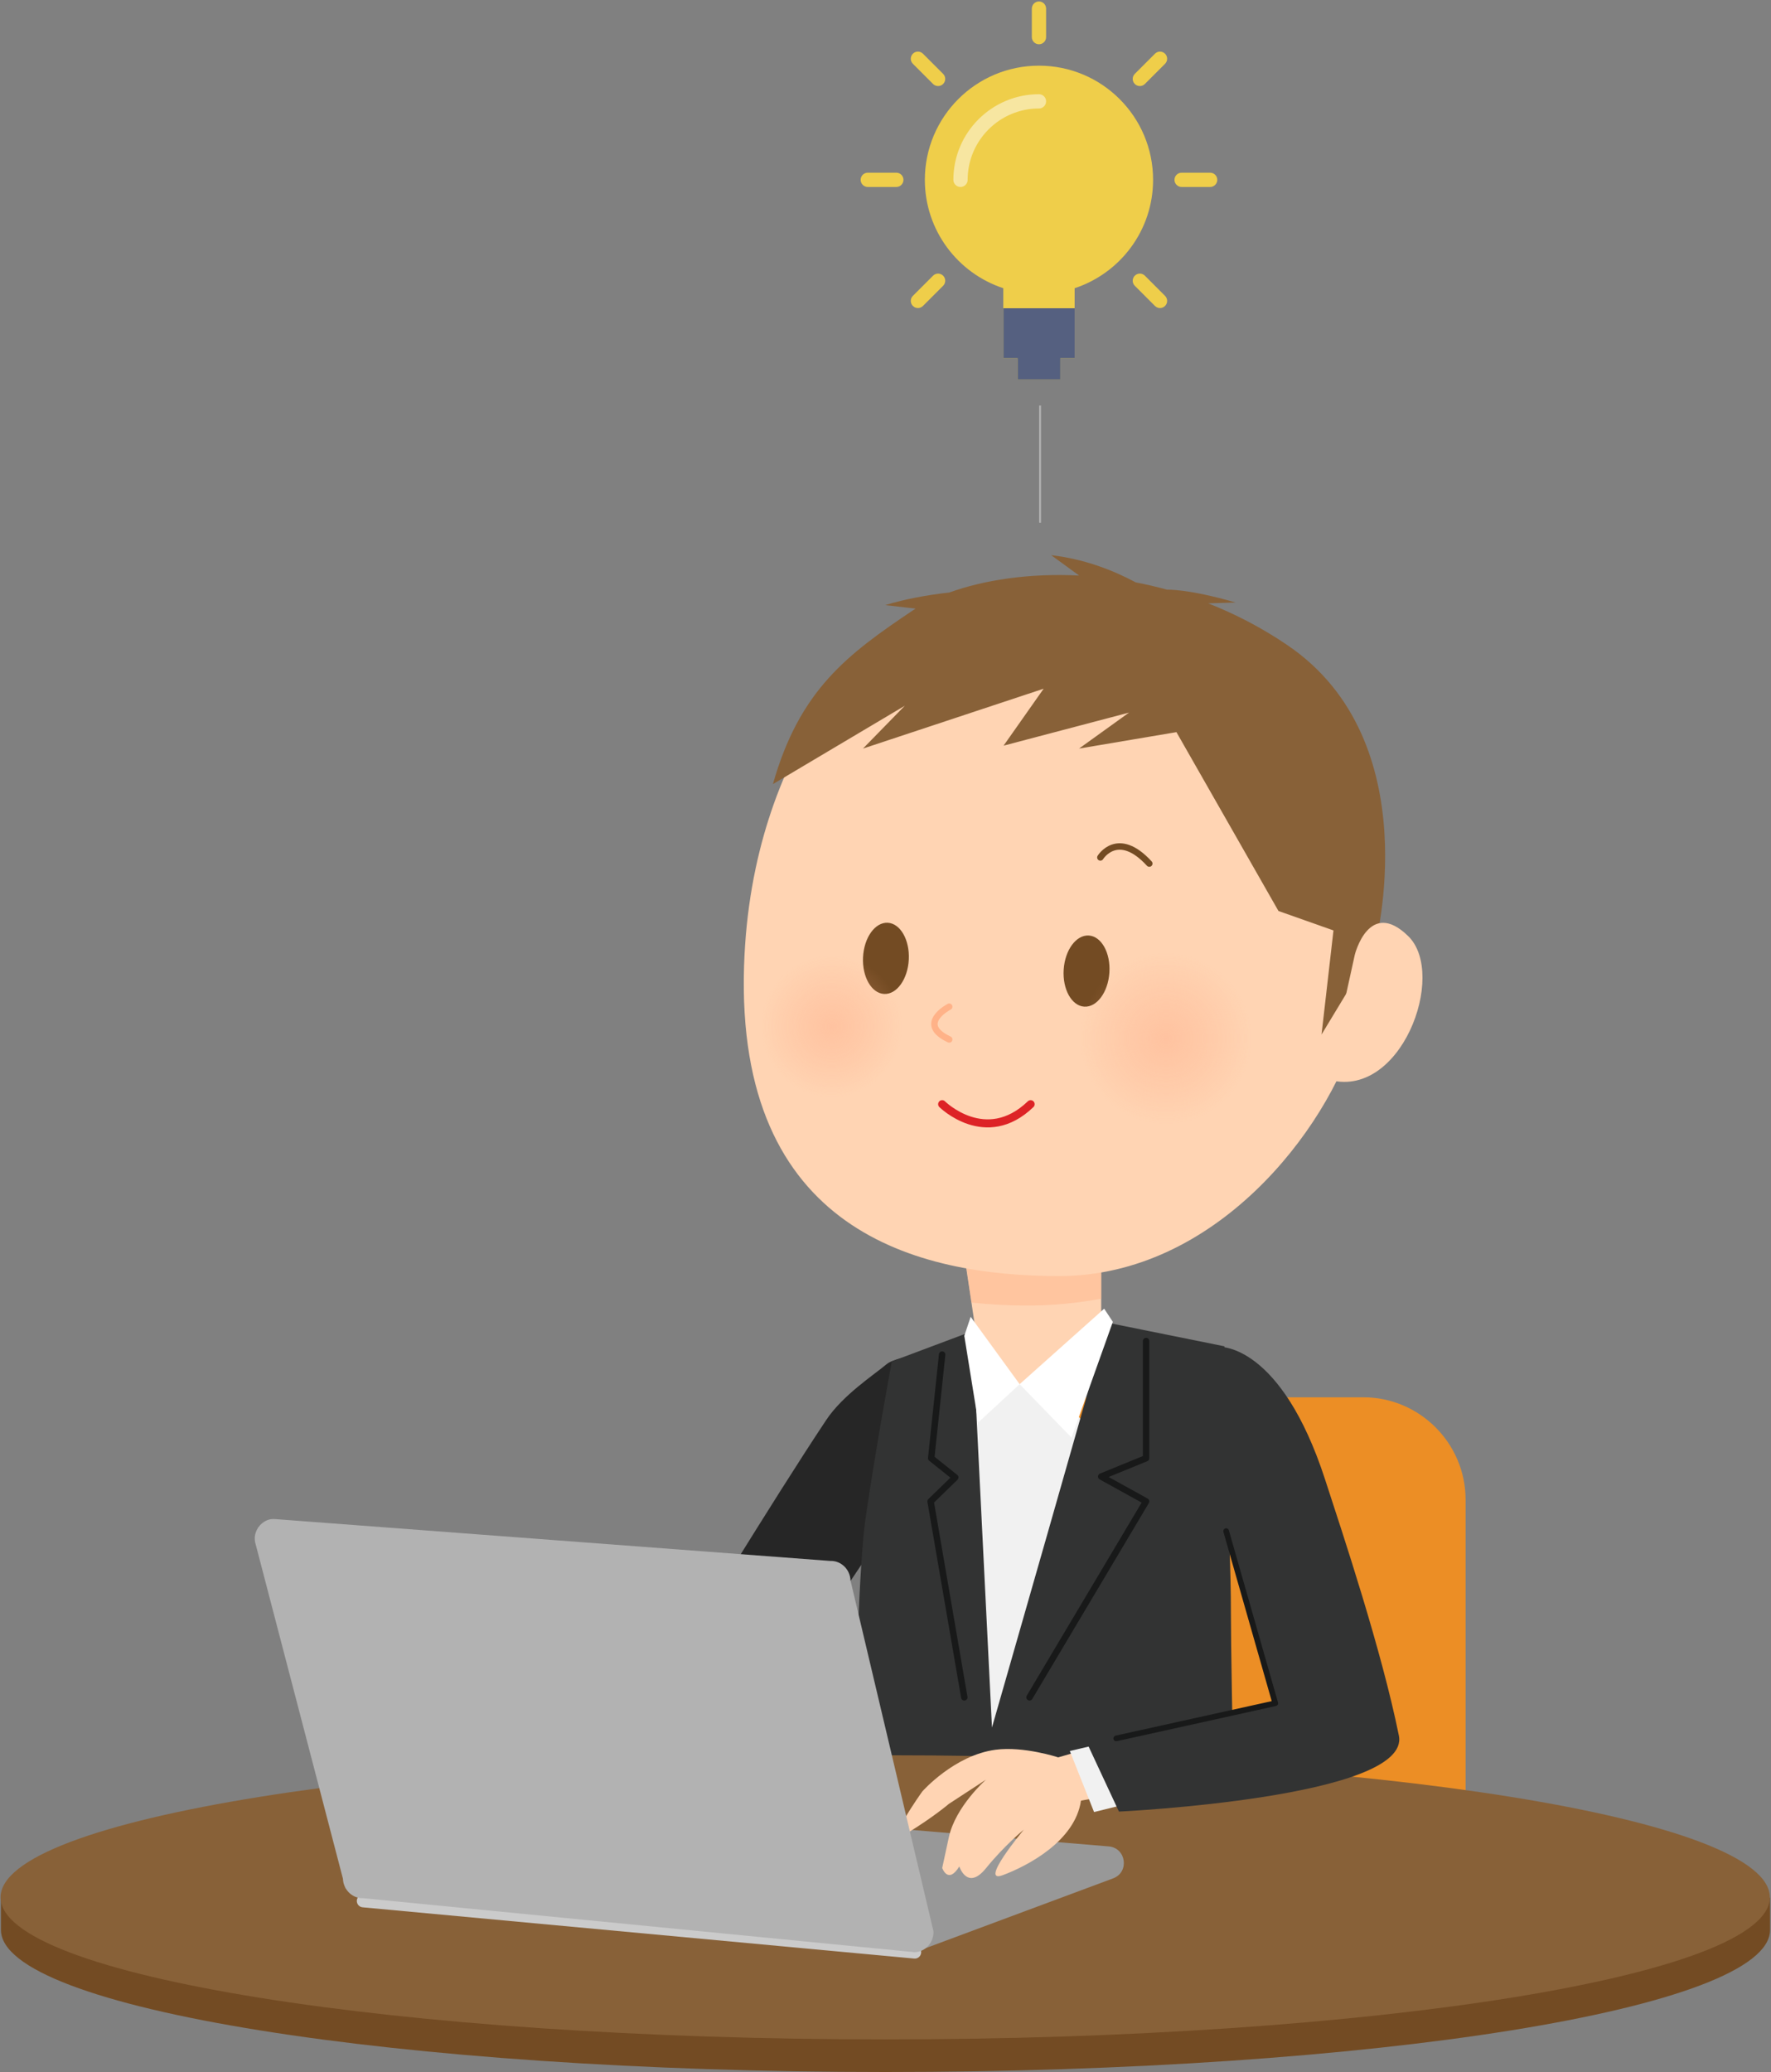 <?xml version="1.0" encoding="utf-8"?>
<!-- Generator: Adobe Illustrator 14.0.0, SVG Export Plug-In  -->
<!DOCTYPE svg PUBLIC "-//W3C//DTD SVG 1.1//EN" "http://www.w3.org/Graphics/SVG/1.1/DTD/svg11.dtd">
<svg version="1.1"
	 xmlns="http://www.w3.org/2000/svg" xmlns:xlink="http://www.w3.org/1999/xlink" xmlns:a="http://ns.adobe.com/AdobeSVGViewerExtensions/3.0/"
	 x="0px" y="0px" width="937px" height="1096px" viewBox="-0.301 -0.775 937 1096" enable-background="new -0.301 -0.775 937 1096"
	 xml:space="preserve">
<rect x="-0.301" y="-0.775" width="937" height="1096" fill="#808080" stroke="none"/>
<defs>
</defs>
<path fill="#EC8E25" d="M721.008,1029.358H569.534c-29.756,0-54.101-24.346-54.101-54.102V792.378
	c0-29.755,24.345-54.102,54.101-54.102h151.474c29.757,0,54.102,24.347,54.102,54.102v182.879
	C775.109,1005.013,750.765,1029.358,721.008,1029.358"/>
<path fill="#886138" d="M570.345,929.306c0-4.21-3.412-7.624-7.622-7.624c-4.212,0-7.623,3.414-7.623,7.624
	c0,4.211,3.411,7.624,7.623,7.624C566.933,936.93,570.345,933.517,570.345,929.306"/>
<path fill="#886138" d="M570.345,973.522c0-4.211-3.412-7.624-7.622-7.624c-4.212,0-7.623,3.413-7.623,7.624
	c0,4.21,3.411,7.624,7.623,7.624C566.933,981.146,570.345,977.732,570.345,973.522"/>
<path fill="#886138" d="M570.091,1017.739c0-4.211-3.412-7.624-7.624-7.624c-4.21,0-7.622,3.413-7.622,7.624
	c0,4.21,3.412,7.624,7.622,7.624C566.679,1025.363,570.091,1021.949,570.091,1017.739"/>
<path fill="#734B23" d="M923.694,1002.975c-48.557-33.75-234.127-57.892-455.648-57.892c-221.52,0-407.089,24.142-455.646,57.892
	H0.199v17.026c0,41.5,209.505,75.142,468,75.142s468-33.642,468-75.142v-17.026H923.694z"/>
<path fill="#FFD4B3" d="M508.915,656.53l7.822,52.068c0,0,8.515,162.47,24.589,164.045c11.734,1.149,29.502-156.505,41.001-164.22
	v-69.827L508.915,656.53z"/>
<path fill="#F1F1F1" d="M508.96,731.728l13.914,189.954l56.95-159.04c0,0-16.974-33.529-40.652-31.3
	C539.172,731.342,520.859,733.787,508.96,731.728"/>
<path fill="#262626" d="M480.773,716.596c0,0-8.974,1.597-12.038,4.206c-6.408,5.456-23.011,16.147-31.888,29.467
	c-28.061,42.1-78.009,124.205-78.009,124.205l49.949,22.5c22.692-34.782,69.212-103.636,69.212-103.636"/>
<path fill="#323333" d="M514.116,703.311l10.414,209.61c0,0,57.798-201.406,61.041-214.116l61.98,12.517
	c-1.383,49.989,3.396,94.384,3.396,141.124c0,31.268,3.348,187.162,3.348,187.162s-126.565,25.911-202.884-3.534
	c0,0-0.985-39.276,0-98.424c0.787-47.176,3.113-113.639,6.112-134.472c5.468-37.982,14.019-83.896,14.019-83.896L514.116,703.311z"
	/>
<g>
	<defs>
		<rect id="SVGID_3_" x="508.915" y="637.165" width="73.412" height="52.579"/>
	</defs>
	<clipPath id="SVGID_4_">
		<use xlink:href="#SVGID_3_"  overflow="visible"/>
	</clipPath>
	<g opacity="0.46" clip-path="url(#SVGID_4_)">
		<path fill="#FFB288" d="M508.915,655.1l4.732,33.074c10.038,1.062,20.021,1.566,29.247,1.57
			c13.938,0.006,26.523-1.272,39.433-3.602v-48.977L508.915,655.1z"/>
	</g>
</g>
<path fill-opacity="0" stroke="#181919" stroke-width="3.405" stroke-linecap="round" stroke-linejoin="round" d="M498.168,715.68
	l-5.789,54.813l12.726,10.163l-13.043,12.682l17.826,103.636"/>
<path fill="none" stroke="#181919" stroke-width="3.405" stroke-linecap="round" stroke-linejoin="round" d="M606.071,708.528
	v61.965l-23.743,9.713l23.743,13.131l-61.679,103.637"/>
<path fill="#FFFFFF" d="M513.256,695.714l-3.368,10.053l7.382,45.828l21.902-20.253L513.256,695.714z"/>
<path fill="#FFFFFF" d="M583.892,691.416l-44.72,39.926l27.448,28.27l21.865-61.24L583.892,691.416z"/>
<path fill="#FFD4B3" d="M466.175,335.573c0,0-68.951,55.34-72.805,174.434c-4.545,140.466,91.862,164.166,166.803,164.145
	c82.373-0.023,141.634-76.941,157.222-129.342C739.386,470.878,706.296,238.562,466.175,335.573"/>
<path fill="#734B23" d="M480.521,506.721c0.52-10.398-4.479-19.098-11.162-19.431c-6.686-0.334-12.525,7.824-13.044,18.222
	c-0.52,10.398,4.478,19.098,11.162,19.431C474.162,525.278,480.001,517.119,480.521,506.721"/>
<path fill="#734B23" d="M586.657,513.629c0.672-10.389-4.197-19.161-10.875-19.593c-6.678-0.433-12.638,7.638-13.311,18.027
	c-0.674,10.389,4.195,19.161,10.875,19.594C580.024,532.091,585.984,524.019,586.657,513.629"/>
<path fill-opacity="0" stroke="#734B23" stroke-width="3.405" stroke-linecap="round" stroke-linejoin="round" d="M581.879,452.744
	c0,0,9.173-14.989,25.89,3.243"/>
<path fill-opacity="0" stroke="#FFB288" stroke-width="3.405" stroke-linecap="round" stroke-linejoin="round" d="M501.905,531.696
	c0,0-17.605,9.053,0.006,17.31"/>
<g>
	<defs>
		<path id="SVGID_2_" d="M616.538,593.916c25.486-0.338,44.798-20.083,45.432-45.37v-0.178
			c-0.357-25.522-20.187-44.713-45.455-45.345h-0.006c-25.562,0.342-44.797,20.13-45.43,45.459
			C571.086,573.583,591.438,593.923,616.538,593.916z"/>
	</defs>
	<clipPath id="SVGID_5_">
		<use xlink:href="#SVGID_2_"  overflow="visible"/>
	</clipPath>
	<g opacity="0.48" clip-path="url(#SVGID_5_)">
		
			<radialGradient id="SVGID_6_" cx="737.484" cy="946.129" r="45.446" gradientTransform="matrix(1 0 0 1 -120.96 -397.66)" gradientUnits="userSpaceOnUse">
			<stop  offset="0" style="stop-color:#FFB08C"/>
			<stop  offset="1" style="stop-color:#FFAA84;stop-opacity:0"/>
		</radialGradient>
		<path fill="url(#SVGID_6_)" d="M616.538,593.916c25.486-0.338,44.798-20.083,45.432-45.37v-0.178
			c-0.357-25.524-20.188-44.713-45.457-45.346c-25.101,0.008-45.441,20.361-45.434,45.46
			C571.086,573.583,591.438,593.923,616.538,593.916z"/>
	</g>
</g>
<g>
	<defs>
		<path id="SVGID_1_" d="M439.769,579.571c20.82-0.064,36.973-17.04,37.485-37.505v-0.006c-0.065-20.822-17.043-36.97-37.508-37.483
			c-20.709,0.006-37.492,16.799-37.486,37.508C402.267,562.793,419.059,579.577,439.769,579.571z"/>
	</defs>
	<clipPath id="SVGID_7_">
		<use xlink:href="#SVGID_1_"  overflow="visible"/>
	</clipPath>
	<g opacity="0.48" clip-path="url(#SVGID_7_)">
		
			<radialGradient id="SVGID_8_" cx="560.717" cy="939.733" r="37.497" gradientTransform="matrix(1 0 0 1 -120.96 -397.66)" gradientUnits="userSpaceOnUse">
			<stop  offset="0" style="stop-color:#FFB08C"/>
			<stop  offset="1" style="stop-color:#FFAA84;stop-opacity:0"/>
		</radialGradient>
		<path fill="url(#SVGID_8_)" d="M439.769,579.571c20.708-0.006,37.491-16.799,37.485-37.508
			c-0.007-20.709-16.8-37.492-37.509-37.486c-20.708,0.006-37.491,16.799-37.485,37.508S419.059,579.577,439.769,579.571z"/>
	</g>
</g>
<path fill="#886138" d="M680.916,340.5c-13.677-9.299-27.807-16.582-41.979-22.149l14.511-0.454
	c-25.22-7.304-36.27-6.781-36.27-6.781c-5.572-1.53-11.117-2.815-16.612-3.869c-11.478-6.162-26.81-12.321-44.701-14.374
	l14.774,10.759c-26.566-1.339-50.576,2.426-68.7,8.997c-11.55,1.277-23.135,3.374-33.896,6.652l16.09,1.846
	c-0.487,0.308-0.97,0.619-1.438,0.933c-34.773,23.307-59.964,42.153-74.056,91.892l69.767-41.437l-22.128,22.646l95.599-31.669
	l-21.206,30.124l66.387-17.491l-26.46,19.036l51.532-8.695l53.978,94.595l29.104,10.29l-6.314,55.058l28.211-46.627
	C727.108,499.783,755.94,391.51,680.916,340.5"/>
<path fill="#FFD4B3" d="M716.494,504.226c0,0,7.488-30.215,28.291-9.842s-4.177,87.441-42.77,75.698"/>
<path fill-opacity="0" stroke="#DD2326" stroke-width="4.255" stroke-linecap="round" stroke-linejoin="round" d="M498.168,583.247
	c0,0,23.067,22.845,46.818,0"/>
<path fill="#181919" d="M530.671,955.899c0-4.857-3.938-8.797-8.797-8.797c-4.858,0-8.797,3.939-8.797,8.797
	c0,4.859,3.938,8.798,8.797,8.798C526.733,964.697,530.671,960.759,530.671,955.899"/>
<path fill="#181919" d="M530.671,1019.268c0-4.859-3.938-8.798-8.797-8.798c-4.858,0-8.797,3.938-8.797,8.798
	c0,4.858,3.938,8.797,8.797,8.797C526.733,1028.064,530.671,1024.126,530.671,1019.268"/>
<path fill="#886138" d="M936.093,1002.751c0-41.499-209.551-75.142-468.046-75.142C209.551,927.609,0,961.252,0,1002.751
	c0,41.5,209.551,75.142,468.047,75.142C726.542,1077.893,936.093,1044.251,936.093,1002.751"/>
<path fill="#989898" d="M182.063,997.735l119.103-45.776l285.097,23.861c9.323,0.755,11.112,13.65,2.346,16.913l-104.915,39.048
	L182.063,997.735z"/>
<path fill-opacity="0" stroke="#CBCBCB" stroke-width="6.75" stroke-linecap="round" stroke-linejoin="round" d="M191.861,1004.674
	l291.832,27.107"/>
<path fill="#FFD4B3" d="M622.322,910.725l-62.757,18c0,0-18.209-6-33.102-4.038c-21.89,2.884-38.765,22.038-38.765,22.038
	s-21.997,30.63-7.998,22.065c13.998-8.565,22.006-15.448,22.006-15.448l19.652-12.829c0,0-16.145,14.229-19.652,30.471
	l-3.508,16.241c0,0,3.099,8.896,9.05-0.802c0,0,4.257,13.101,14.104,0.952c9.846-12.15,20.003-20.379,20.003-20.379
	s-24.152,28.892-11.137,24.047c13.017-4.845,38.317-18.004,41.398-39.412l73.653-13.737L622.322,910.725z"/>
<path fill="#B2B2B2" d="M483.693,1031.781l-291.885-28.57c-5.656,0.206-10.458-4.435-10.672-10.31l-46.487-178.076
	c-0.182-1.098-0.238-2.224-0.062-3.321c0.675-4.197,3.736-7.613,7.718-8.613c1.03-0.259,2.103-0.284,3.16-0.181l293.542,22.124
	c5.656-0.206,10.458,4.434,10.673,10.309l43.908,185.582C493.801,1026.601,489.35,1031.575,483.693,1031.781"/>
<path fill="#F1F1F1" d="M582.7,921.376l-16.983,3.98l12.827,32.289l18.189-4.485"/>
<path fill="#323333" d="M645.271,711.656c0,0,32.178-1.5,55.496,70.068c9.623,29.538,29.942,90.444,39.049,135.493
	c6.633,32.813-148.108,40.192-148.108,40.192l-16.771-35.967l99.488-21.963l-25.996-90.415L645.271,711.656z"/>
<path fill-opacity="0" stroke="#181919" stroke-width="3" stroke-linecap="round" stroke-linejoin="round" d="M648.429,809.065
	l25.992,91.036l-84.138,18.588"/>
<path fill="#EFCE4A" d="M549.395,33.962c-33.347,0-60.377,27.034-60.377,60.377c0,26.751,17.415,49.4,41.51,57.328v37.012h7.547V200
	h22.641v-11.32h7.549v-37.012c24.094-7.928,41.508-30.577,41.508-57.328C609.771,60.996,582.742,33.962,549.395,33.962z"/>
<path fill="#EFCE4A" d="M549.395,0c-2.086,0-3.773,1.687-3.773,3.773v15.095c0,2.086,1.688,3.773,3.773,3.773
	c2.088,0,3.773-1.687,3.773-3.773V3.773C553.168,1.687,551.482,0,549.395,0z"/>
<path fill="#EFCE4A" d="M639.961,90.566h-15.094c-2.088,0-3.773,1.687-3.773,3.774c0,2.086,1.686,3.773,3.773,3.773h15.094
	c2.086,0,3.773-1.687,3.773-3.773C643.734,92.253,642.047,90.566,639.961,90.566z"/>
<path fill="#EFCE4A" d="M473.924,90.566h-15.095c-2.087,0-3.774,1.687-3.774,3.774c0,2.086,1.687,3.773,3.774,3.773h15.095
	c2.086,0,3.773-1.687,3.773-3.773C477.697,92.253,476.01,90.566,473.924,90.566z"/>
<path fill="#EFCE4A" d="M610.768,27.63l-10.672,10.671c-1.475,1.476-1.475,3.86,0,5.336c0.736,0.736,1.703,1.105,2.668,1.105
	c0.967,0,1.934-0.37,2.668-1.105l10.672-10.672c1.477-1.475,1.477-3.86,0-5.335C614.629,26.155,612.24,26.159,610.768,27.63z"/>
<path fill="#EFCE4A" d="M493.357,145.041l-10.672,10.672c-1.476,1.476-1.476,3.861,0,5.336c0.736,0.736,1.702,1.105,2.668,1.105
	s1.932-0.369,2.668-1.105l10.672-10.672c1.475-1.475,1.475-3.859,0-5.336C497.218,143.566,494.832,143.566,493.357,145.041z"/>
<path fill="#EFCE4A" d="M605.432,145.041c-1.475-1.475-3.859-1.475-5.336,0c-1.475,1.477-1.475,3.861,0,5.336l10.672,10.672
	c0.736,0.736,1.703,1.105,2.668,1.105c0.967,0,1.934-0.369,2.668-1.105c1.477-1.475,1.477-3.86,0-5.336L605.432,145.041z"/>
<path fill="#EFCE4A" d="M488.021,27.63c-1.476-1.476-3.86-1.476-5.336,0c-1.476,1.475-1.476,3.86,0,5.335l10.672,10.672
	c0.736,0.736,1.701,1.105,2.668,1.105c0.966,0,1.932-0.37,2.668-1.105c1.475-1.476,1.475-3.86,0-5.336L488.021,27.63z"/>
<path fill="#F7E6A1" d="M507.886,98.113c-2.087,0-3.774-1.687-3.774-3.773c0-24.97,20.314-45.283,45.283-45.283
	c2.088,0,3.773,1.687,3.773,3.773s-1.686,3.773-3.773,3.773c-20.807,0-37.735,16.929-37.735,37.736
	C511.659,96.426,509.973,98.113,507.886,98.113z"/>
<polygon fill="#556080" points="530.527,162.264 530.527,188.68 538.074,188.68 538.074,200 560.715,200 560.715,188.68 
	568.264,188.68 568.264,162.264 "/>
<line fill="none" stroke="#B2B2B2" x1="549.986" y1="213.725" x2="549.986" y2="275.725"/>
</svg>
